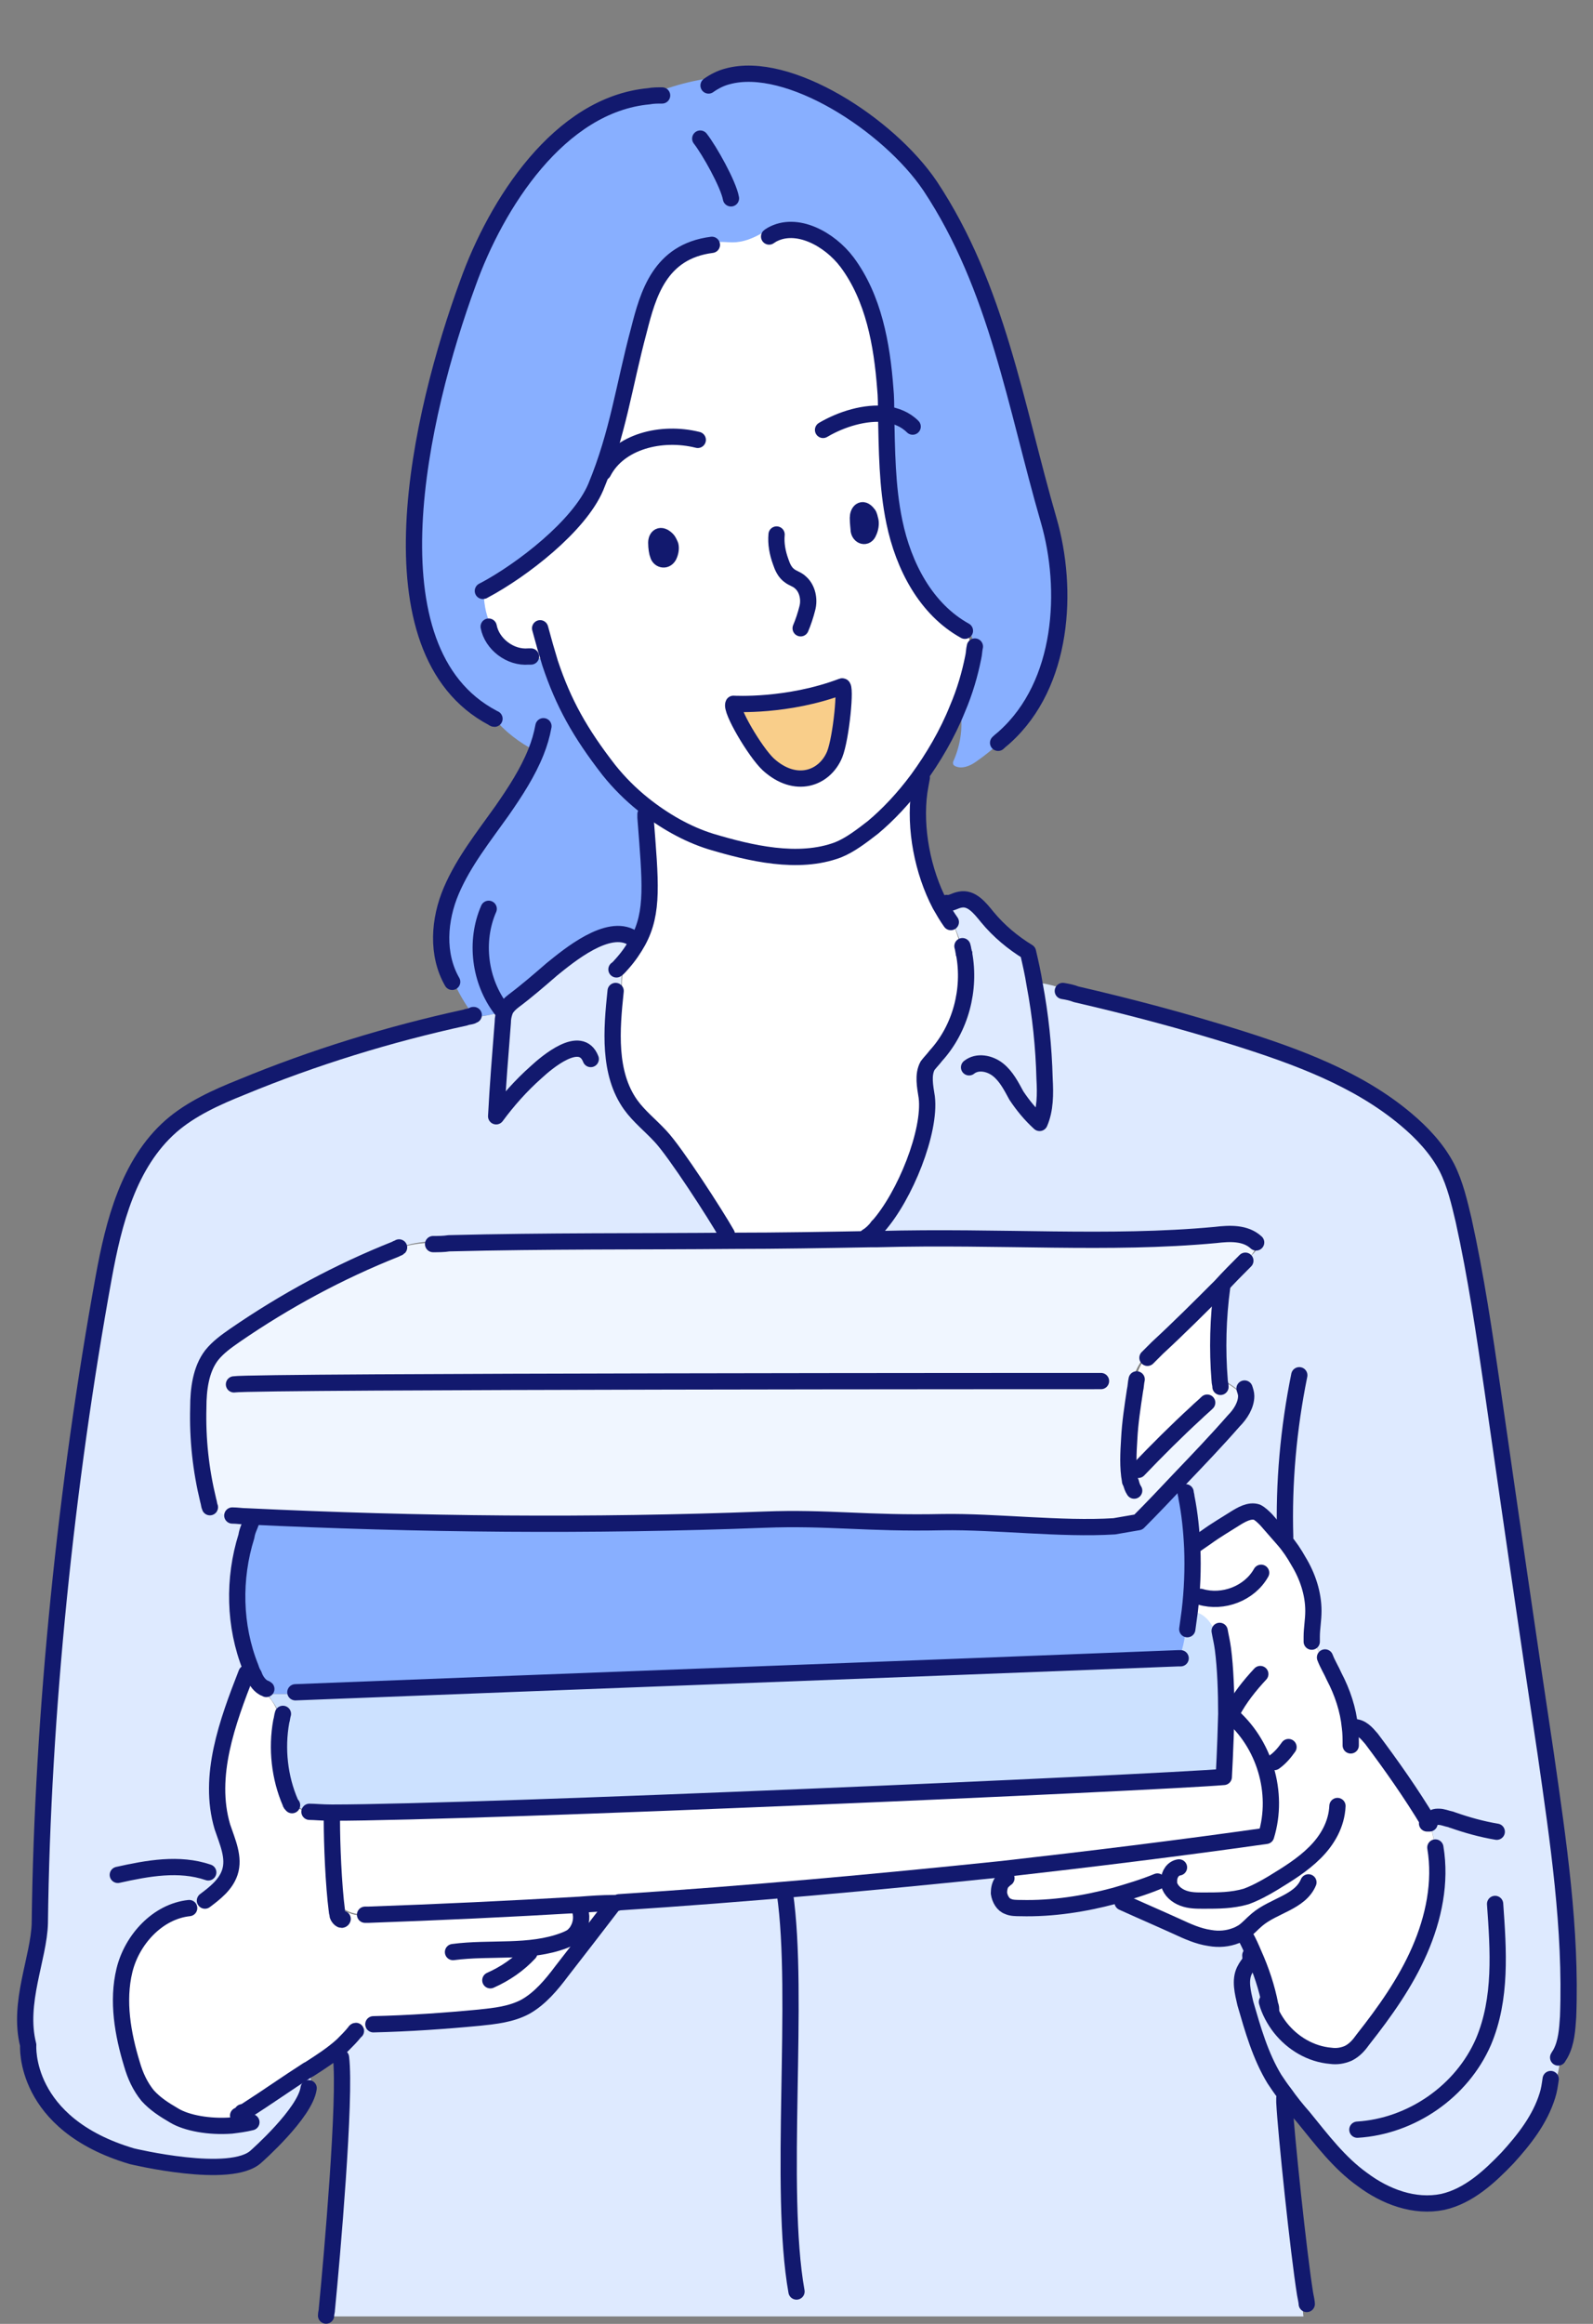 <?xml version="1.0" encoding="utf-8"?>
<!-- Generator: Adobe Illustrator 27.4.0, SVG Export Plug-In . SVG Version: 6.00 Build 0)  -->
<svg version="1.1" id="_圖層_2" xmlns="http://www.w3.org/2000/svg" xmlns:xlink="http://www.w3.org/1999/xlink" x="0px" y="0px"
	 viewBox="0 0 192 280" style="enable-background:new 0 0 192 280;" xml:space="preserve">
<rect x="0" y="0" width="192" height="280" fill="#808080" stroke="none"/>
<style type="text/css">
	.st0{fill:#DEEAFF;}
	.st1{fill:#FFFFFF;}
	.st2{fill:#F0F6FF;}
	.st3{fill:#CCE1FF;}
	.st4{fill:#88AFFF;}
	.st5{fill:#F9CE8A;}
	.st6{fill:none;stroke:#12196E;stroke-width:1.96;stroke-linecap:round;stroke-linejoin:round;}
</style>
<g id="con04">
	<path class="st0" d="M174.9,219.3c-0.4-0.2-0.9-0.3-1.4-0.3c-0.2,0-0.4,0-0.6,0.1C173.5,219.1,174.2,219.2,174.9,219.3L174.9,219.3
		z M114.8,110.9l-0.3,0.1c-0.5-0.6-0.9-1.3-1.3-2.1h0.7h0.1v-0.2c0.6,0.1,1.1-0.3,1.6-0.4c1.3-0.3,2.4,1,3.3,2.1
		c1.4,1.7,3,3.1,4.9,4.2c0.3,1.3,0.6,2.6,0.8,3.9l0.5-0.1c1.6,0.2,3.1,0.7,4.5,1.3c6.5,1.5,12.9,3.2,19.3,5.2
		c7.3,2.3,14.7,5,20.5,9.9c1.9,1.6,3.7,3.5,4.9,5.8c1,2,1.5,4.2,2,6.3c1.5,6.8,2.5,13.6,3.5,20.5c2.1,14.6,4.2,29.2,6.4,43.8
		c1.5,10.5,3.1,21.1,2.7,31.7c-0.1,1.5-0.2,3.1-0.9,4.4c0.1,1.8-0.4,3.7-1.4,5.2h-0.1c-0.9,2.8-2.8,5.3-4.8,7.5
		c-2.2,2.4-4.7,4.7-7.8,5.3c-3.4,0.7-6.9-0.6-9.7-2.7c-2.8-2.1-4.9-4.9-7.1-7.5c-0.8-1-1.6-1.9-2.3-2.9c-0.4-0.6-0.8-1.1-1.2-1.7
		c-1.7-2.8-2.6-6-3.5-9.1c-0.4-1.3-0.7-2.8-0.1-4c0.4-0.9,0.8-0.8,0.7-1.8l0.4-0.2c0.9,2,1.6,4.1,2,6.2h0.2l0.9,2.7l0,0
		c1.5,1.9,3.7,3.2,6.1,3.4c0.7,0.1,1.4,0,2.1-0.3c0.8-0.4,1.3-1,1.8-1.7c2.6-3.3,5.1-6.8,6.8-10.7s2.6-8.2,1.9-12.4h0.1
		c-0.2-1.1-0.4-2.2-0.8-3.2c-0.1,0.1-0.1,0.1-0.1,0.2c-2.1-3.5-4.4-6.9-6.9-10.1c-0.5-0.7-1.2-1.4-2.1-1.4l-0.4,0.1
		c-0.3-2.1-0.9-4.2-1.9-6.1c-0.4-0.8-0.9-1.5-1.1-2.3l-0.4,0.1c-0.3-0.9-0.8-1.9-1.3-2.7c0-1,0.2-2.1,0.2-3.1c0.1-2.1-0.7-4.2-1.8-6
		c-0.5-0.9-1.2-1.8-1.8-2.6c-0.7-0.8-1.4-1.6-2.1-2.4c-0.3-0.4-0.6-0.7-1.1-0.9c-0.9-0.4-1.9,0.2-2.7,0.8c-1.1,0.8-2.3,1.5-3.4,2.2
		c-0.5,0.6-1.1,1-1.7,1.4c-0.1-2-0.3-4.1-0.7-6.1h-0.2c-0.4-0.6-0.6-1.4-0.5-2.1l-0.2-0.2c2.2-2.3,4.4-4.6,6.5-7
		c0.8-0.8,1.5-1.9,1.5-3l0,0c-0.8-0.8-1.6-1.4-2.6-1.9H147c-0.3-3.8-0.2-7.5,0.3-11.2l-0.2-0.2c1-1,2-2,3-3.1l0.1-0.1
		c0.9-0.5,1.5-1.3,1.8-2.3h-0.4c-1.3-1.1-3.2-1-4.9-0.9c-12.9,1.2-25.8,0.1-40.7,0.5c-0.2,0-0.5,0-0.7,0c0.3-0.5,0.5-1,0.7-1.5l0,0
		c3.3-3.6,6.4-11.5,5.9-15.6c-0.2-1.3-0.5-2.6,0.1-3.8c0.2-0.5,0.6-0.8,1-1.2c3-3.3,4.2-8,3.4-12.3l0,0
		C115.7,113.6,115.3,112.2,114.8,110.9L114.8,110.9z"/>
	<path class="st1" d="M173,222.7L173,222.7c0.8,4.2-0.1,8.5-1.8,12.4s-4.2,7.3-6.8,10.7c-0.5,0.7-1.1,1.4-1.8,1.7
		c-0.6,0.3-1.4,0.3-2.1,0.3c-2.4-0.2-4.6-1.5-6.1-3.4l0,0c-0.3-0.9-0.6-1.8-0.9-2.7h-0.2c-0.4-2.1-1.1-4.2-2-6.2l-0.4,0.2l-0.4-0.2
		c-0.2-0.9-0.7-1.7-1.3-2.3c-1,0.4-2.2,0.5-3.2,0.3c-1.4-0.2-2.7-0.8-4-1.4c-2.2-1-4.3-1.9-6.5-2.9l-0.1,0.1
		c-0.3-0.2-0.5-0.5-0.8-0.8c-3.7,1-7.5,1.6-11.4,1.5c-0.5,0-1,0-1.5-0.2c-0.6-0.3-1.1-0.9-1.1-1.6c0-0.5,0.1-1,0.4-1.4
		c-0.1-0.6-0.1-1.1-0.2-1.6c10.6-1.2,21.2-2.5,31.8-4c1.6-5.2-0.2-11.2-4.4-14.7h-0.4c0-2.6-0.1-5.5-0.4-7.8l-0.4,0.1
		c-0.2-0.9-0.4-1.9-0.9-2.8s-1.3-1.6-2.3-1.7l-0.5-0.1c0.3-2.5,0.4-5.1,0.3-7.6c0.6-0.4,1.2-0.8,1.7-1.4c1.1-0.8,2.3-1.5,3.4-2.2
		c0.8-0.5,1.8-1.1,2.7-0.8c0.4,0.2,0.8,0.6,1.1,0.9c0.7,0.8,1.4,1.6,2.1,2.4c0.7,0.8,1.3,1.7,1.8,2.6c1.1,1.8,1.8,3.9,1.8,6
		c0,1.1-0.2,2.1-0.2,3.1c0.5,0.9,1,1.8,1.3,2.7l0.4-0.1c0.3,0.8,0.8,1.6,1.1,2.3c1,1.9,1.7,4,1.9,6.1l0.4-0.1c0.9,0,1.5,0.7,2.1,1.4
		c2.4,3.2,4.8,6.6,6.9,10.1c0-0.1,0.1-0.1,0.1-0.2C172.6,220.5,172.8,221.6,173,222.7L173,222.7z"/>
	<path class="st0" d="M74.5,229.1c15.4-1,30.8-2.4,46.2-4c0.1,0.6,0.1,1.1,0.2,1.6c-0.3,0.4-0.4,0.9-0.4,1.4
		c0.1,0.7,0.5,1.4,1.1,1.6c0.4,0.2,1,0.2,1.5,0.2c3.8,0.1,7.7-0.5,11.4-1.5c0.3,0.2,0.5,0.5,0.8,0.8l0.1-0.1c2.2,1,4.3,1.9,6.5,2.9
		c1.3,0.6,2.6,1.2,4,1.4c1.1,0.2,2.2,0.1,3.2-0.3c0.6,0.7,1.1,1.5,1.3,2.3l0.4,0.2c0.1,1-0.2,0.8-0.7,1.8c-0.6,1.2-0.2,2.7,0.1,4
		c0.9,3.1,1.8,6.3,3.5,9.1c0.4,0.6,0.8,1.2,1.2,1.7c0,0.3-0.1,0.7-0.1,1c0.2,3.8,1.7,18.1,2.5,23l-0.3,0.1c0,0.6,0,2.2,0.1,2.8H39.4
		c0.6-6.1,2.3-26.5,1.7-31.3l0.4-0.1c-0.1-0.5-0.1-1.1-0.2-1.6c0.5-0.5,1-1,1.4-1.5c0.8-0.3,1.6-0.5,2.5-0.6v-0.1
		c4.2-0.1,8.5-0.4,12.7-0.8c1.9-0.2,3.8-0.4,5.5-1.3c1.8-1,3.2-2.7,4.4-4.3l3.1-4c1-1.3,2-2.6,3-3.9v-0.5
		C74.1,229.2,74.3,229.2,74.5,229.1L74.5,229.1z"/>
	<path class="st1" d="M120.7,225.1c-15.4,1.7-30.8,3-46.2,4c-0.2,0-0.5,0-0.7,0.1c-1.3,0.1-2.7,0.2-4,0.2c-8.5,0.5-17,0.9-25.5,1.2
		c-1,0.2-2.1-0.1-2.9-0.6l-0.8,0.1c-0.5-3.1-0.7-8-0.6-10.9v-1c17.6,0,99.2-3.6,107.5-4.3c0,0,0.2-3.5,0.3-7.6h0.4
		c4.1,3.5,5.9,9.5,4.4,14.7C142,222.6,131.3,224,120.7,225.1L120.7,225.1z"/>
	<path class="st2" d="M136.2,178.4L136.2,178.4c0.4-0.5,0.8-0.9,1.1-1.3c2.2-2.3,4.6-4.6,6.9-6.8l0.2,0.2c1.1-0.7,2.1-1.7,2.6-2.9
		v-0.4c0-0.3-0.1-0.5-0.1-0.8h0.4c1,0.4,1.9,1.1,2.6,1.9h0.2c0,1.1-0.8,2.1-1.5,3c-2.1,2.4-4.3,4.7-6.5,7c-1.7,1.8-3.3,3.5-5,5.2
		l-2.9,0.5c-6.4,0.5-14.3-0.6-20.7-0.5c-9.2,0.2-13.8-0.6-21.5-0.3c-20.8,0.7-41.6,0.6-62.4-0.4c-0.6,0-1.1-0.1-1.7-0.1h-0.4
		c-1.1-0.1-2.1-0.8-2.6-1.8c-0.9-3.7-1.3-7.4-1.2-11.2c0-2.2,0.3-4.6,1.6-6.3c0.8-1,1.8-1.7,2.8-2.4c6.1-4.2,12.6-7.7,19.4-10.4
		c2-0.8,4.3-1,6.4-0.8v0.1c11.8-0.3,22.9-0.2,34.3-0.3c5.5,0,11-0.1,16.7-0.2c0.2,0,0.5,0,0.7,0c14.9-0.4,27.8,0.7,40.7-0.5
		c1.7-0.2,3.6-0.3,4.9,0.9h0.4c-0.3,0.9-0.9,1.8-1.8,2.3l-0.1,0.1c-1,1-2,2-3,3.1c-2.5,2.5-5,5-7.6,7.4l-0.1-0.1
		c-1.7,1.2-2.7,3.2-2.6,5.3c-0.3,2-0.6,3.9-0.7,5.9C135.8,175.1,135.7,176.8,136.2,178.4L136.2,178.4z"/>
	<path class="st3" d="M33.9,207.5h-0.2c0.1-1-0.4-1.9-1-2.7c-0.1-0.2-0.3-0.4-0.5-0.6l0.4-0.1h2.9v-0.2c35.5-1.4,70.9-2.7,106.4-4.1
		c0.4-1.1,0.7-2.3,0.8-3.5h0.3c0.1-0.7,0.2-1.5,0.3-2.2l0.5,0.1c1,0.1,1.8,0.8,2.3,1.7s0.7,1.8,0.9,2.8l0.4-0.1
		c0.3,2.3,0.4,5.2,0.4,7.8c0,4.1-0.3,7.6-0.3,7.6c-8.3,0.7-89.9,4.3-107.5,4.3c-1.2,0-2.1,0-2.7-0.1l0,0c-0.8-0.1-1.6-0.5-2.2-1.1
		C33.7,214.2,33.3,210.7,33.9,207.5L33.9,207.5z"/>
	<path class="st1" d="M139.5,162.4c2.6-2.4,5.1-4.9,7.6-7.4l0.2,0.2c-0.5,3.7-0.6,7.5-0.3,11.2c0,0.3,0.1,0.5,0.1,0.8v0.4
		c-0.6,1.2-1.5,2.2-2.6,2.9l-0.2-0.2c-2.4,2.2-4.7,4.5-6.9,6.8c-0.4,0.4-0.7,0.9-1.1,1.3h-0.1c-0.4-1.6-0.3-3.3-0.1-4.9
		c0.2-2,0.4-4,0.7-5.9c-0.1-2.1,0.9-4.1,2.6-5.3L139.5,162.4L139.5,162.4z"/>
	<path class="st4" d="M31.6,203.3c-0.5-0.3-0.9-0.9-1.1-1.5c-0.1-0.3-0.3-0.6-0.4-0.9c-2-5-2.1-10.7-0.5-15.8
		c-0.1-0.8-0.1-1.6,0.1-2.4c20.8,1,41.6,1.2,62.4,0.4c7.7-0.3,12.3,0.5,21.5,0.3c6.4-0.1,14.3,0.9,20.7,0.5l2.9-0.5
		c1.7-1.7,3.4-3.5,5-5.2l0.2,0.2c0,0.8,0.1,1.5,0.5,2.1h0.2c0.4,2,0.6,4,0.7,6.1c0.1,2.5,0,5.1-0.3,7.6c-0.1,0.7-0.2,1.5-0.3,2.2
		h-0.3c-0.1,1.2-0.4,2.4-0.8,3.5c-35.5,1.4-70.9,2.7-106.4,4.1v0.1h-2.9l-0.4,0.1C32.1,203.8,31.8,203.6,31.6,203.3L31.6,203.3z"/>
	<path class="st4" d="M106.8,49.8c0-1-0.1-2-0.1-3c-0.3-5.4-1.3-10.9-4.6-15.2c-2.1-2.8-6.1-5-9.1-3.3l-0.9-0.2
		c-1.2,0.6-2.4,1.2-3.7,1.2c-0.9,0-1.9-0.3-2.7,0.2l0,0c-6.3,0.8-7.7,6-8.8,10.3c-1.8,6.7-2.5,12.4-5.2,18.9
		c-2,4.7-8.9,10-13.4,12.4l0.1,0.1c0,1.4,0.3,2.8,0.8,4.1l-0.3,0.2c0.4,2.1,2.6,3.8,4.8,3.6h0.9c0.6,0.4,1.2,0.7,1.8,0.8
		c1.6,4.7,3.6,8.4,7.1,12.9c1.2,1.5,2.5,2.9,4.1,4.1c0.1,0.6,0.2,1.1,0.4,1.7c0.6,7.8,1,11.4-0.9,14.9c-0.2-0.2-0.4-0.3-0.7-0.5v0.1
		c-2.9-1.8-7.6,2.1-9.7,3.8c-1.5,1.3-3,2.6-4.6,3.8c-0.4,0.3-0.8,0.7-1,1.1c-1.6,0.5-3.3,0.7-4.9,0.8c0.3-0.1,0.6-0.1,0.8-0.2
		l-0.1-0.3c-0.9-1.2-1.7-2.6-2.3-4l-0.1,0.1c-1.9-3.3-1.5-7.5-0.1-11s3.9-6.5,6.1-9.6c1.6-2.2,3.1-4.5,4.1-7.1c-2-1-3.8-2.4-5.2-4.1
		c-15.4-8.1-8.8-36.6-3-52.4c3.5-9.5,11.1-21.5,21.8-22.5l0,0c3-1.3,6.3-2.1,9.6-2.3c7.3-2,19.4,5.8,24.4,13.2
		c8.1,12.2,10.3,26.5,14.3,40.3c2.4,8.3,1.8,19.7-5.3,26.1c-1.1,1.1-2.3,2.1-3.6,3c-0.7,0.5-1.7,0.9-2.5,0.5
		c-0.1-0.1-0.2-0.1-0.2-0.2c-0.1-0.2,0-0.4,0.1-0.6c0.8-1.9,1.1-4.1,0.7-6.1c0.9-2.1,1.5-4.2,1.9-6.2h-0.1c0.1-1.1-0.2-2.2-0.7-3.2
		h-0.2c-4.7-2.6-7.4-7.8-8.5-13.1C107,58.6,107,54.2,106.8,49.8L106.8,49.8z"/>
	<path class="st1" d="M110.7,93.9c-1.7,2.3-3.6,4.3-5.4,5.8c-1.3,1-2.7,2.1-4.2,2.7c-4.8,1.8-10.6,0.4-15.3-1
		c-3-0.9-5.8-2.5-8.3-4.5c-1.5-1.2-2.9-2.6-4.1-4.1c-3.5-4.5-5.5-8.1-7.1-12.9c-0.6-0.2-1.2-0.5-1.8-0.9h-0.9
		c-2.2,0.1-4.4-1.5-4.8-3.6l0.3-0.2c-0.6-1.3-0.8-2.7-0.8-4.1L58.2,71c4.5-2.4,11.4-7.7,13.4-12.4c2.8-6.5,3.5-12.2,5.2-18.9
		c1.1-4.3,2.5-9.5,8.8-10.3l0,0c0.7-0.4,1.8-0.2,2.7-0.2c1.3,0,2.5-0.5,3.7-1.2l0.9,0.2c3-1.7,7,0.5,9.1,3.3
		c3.2,4.3,4.2,9.9,4.6,15.2c0.1,1,0.1,2,0.1,3c0.1,4.4,0.1,8.8,1,13.1c1.1,5.3,3.8,10.5,8.5,13.1h0.2c0.5,1,0.7,2.1,0.7,3.2h0.1
		c-0.4,2-1,4.2-1.9,6.2C114.2,88.4,112.5,91.3,110.7,93.9L110.7,93.9z M104.8,64.1c0.2-0.4,0.3-1,0.2-1.4c-0.1-0.3-0.1-0.6-0.3-0.8
		c-0.7-0.9-1.2-0.2-1.2,0.5c0,0.6,0.1,1.3,0.1,1.5C103.7,64.6,104.5,64.9,104.8,64.1L104.8,64.1z M100.6,90.9c0.8-2,1.5-8.4,0.9-8.2
		c-6.6,2.5-13.1,2.1-13.1,2.1c-0.3,0.8,2.6,5.8,4.2,7.3C95.9,95.1,99.4,93.8,100.6,90.9L100.6,90.9z M80.6,67
		c0.2-0.4,0.3-0.9,0.2-1.3c-0.1-0.3-0.2-0.5-0.4-0.7c-0.8-0.8-1.2-0.2-1.3,0.4c0,0.6,0.1,1.2,0.2,1.4C79.4,67.4,80.2,67.7,80.6,67z"
		/>
	<path class="st1" d="M87.9,148.6l-0.3,0.1c-1.3-2.3-6.2-9.8-8-11.8c-1.2-1.3-2.6-2.4-3.6-3.8c-2.8-3.8-2.4-9-1.8-13.7H75
		c-0.1-1,0-2.1,0.2-3.1l-0.1-0.1c0.8-0.9,1.4-1.8,1.9-2.7c1.9-3.5,1.5-7.1,0.9-14.9c-0.1-0.6-0.2-1.1-0.4-1.7c2.5,2,5.3,3.6,8.2,4.5
		c4.7,1.4,10.5,2.8,15.3,1c1.6-0.6,2.9-1.6,4.2-2.7c1.8-1.5,3.7-3.5,5.4-5.8l0.1,1.4c-0.6,4.4,0.4,9.6,2.5,13.6
		c0.4,0.7,0.8,1.4,1.3,2.1l0.3-0.1c0.4,1.3,0.9,2.7,1.4,4l0,0c0.8,4.3-0.4,9-3.4,12.3c-0.3,0.4-0.7,0.8-1,1.2
		c-0.6,1.1-0.3,2.5-0.1,3.8c0.5,4.1-2.6,11.9-5.9,15.6l0,0c-0.1,0.5-0.4,1.1-0.7,1.5c-5.7,0.1-11.2,0.2-16.7,0.2v-0.2
		C88.2,149.1,88,148.8,87.9,148.6L87.9,148.6z"/>
	<path class="st5" d="M101.5,82.7c0.6-0.2-0.1,6.2-0.9,8.2c-1.2,2.9-4.7,4.2-8,1.2c-1.6-1.5-4.6-6.6-4.2-7.3
		C88.4,84.8,94.8,85.2,101.5,82.7L101.5,82.7z"/>
	<path class="st0" d="M75,116.2L75,116.2c-0.1,1.1-0.1,2.2-0.1,3.2h-0.8c-0.5,4.7-0.9,9.9,1.8,13.7c1,1.4,2.4,2.5,3.6,3.8
		c1.8,1.9,6.7,9.5,8,11.8l0.3-0.1c0.1,0.2,0.3,0.5,0.5,0.7v0.2c-11.4,0.1-22.5,0-34.3,0.3v-0.1c-2.2-0.3-4.4,0-6.4,0.8
		c-6.8,2.7-13.4,6.2-19.4,10.4c-1,0.7-2,1.4-2.8,2.4c-1.3,1.8-1.6,4.1-1.6,6.3c-0.1,3.8,0.3,7.6,1.2,11.2c0.5,1,1.5,1.7,2.6,1.8H28
		c0.6,0,1.1,0.1,1.7,0.1c-0.2,0.8-0.2,1.6-0.1,2.4c-1.6,5.1-1.5,10.8,0.5,15.8c-0.1,0.2-0.3,0.5-0.4,0.7l0,0
		c-2.3,5.9-4.6,12.4-2.9,18.5c0.5,1.8,1.4,3.7,0.9,5.5c-0.5,1.5-1.7,2.5-3,3.4l0.1,0.2c-0.7,0.3-1.3,0.5-2,0.8v-0.1
		c-3.8,0.4-6.9,3.8-7.8,7.5s-0.2,7.7,0.9,11.3c0.4,1.4,1,2.7,1.9,3.8c0.9,1,2,1.7,3.2,2.4c1.5,0.9,4.2,1.4,6.9,1.2v-0.4
		c0.4-0.4,0.9-0.8,1.4-1.2c0.1-0.1,0.3-0.2,0.5-0.3c2.5-1.6,4.9-3.3,7.4-4.9l0.1,0.1c0.1,0.7,0.2,1.4,0.2,2.1l-0.4,0.1
		c-0.4,3-6.3,8.2-6.3,8.2c-3,2.9-15,0-15,0c-13.3-3.9-12.5-13.4-12.5-13.4c-1.2-5,1.4-10.4,1.4-14.7c0.3-25.2,3.2-53.1,7.7-77.8
		c1.2-6.7,3-13.8,8.1-18.2c2.5-2.1,5.5-3.5,8.5-4.7c8.8-3.6,17.8-6.4,27-8.4c1.7,0,3.3-0.3,4.9-0.8c0.2-0.4,0.6-0.8,1-1.1
		c1.5-1.3,3-2.6,4.6-3.8c2.1-1.8,6.8-5.6,9.7-3.8V113c0.2,0.2,0.4,0.3,0.7,0.5C76.5,114.3,75.8,115.2,75,116.2L75,116.2z"/>
	<path class="st1" d="M73.8,229.2v0.5c-1,1.3-2,2.6-3,3.9l-1.1-0.9c0.5-0.8,0.6-1.9,0.2-2.7v-0.5C71.2,229.3,72.5,229.3,73.8,229.2
		L73.8,229.2z"/>
	<path class="st1" d="M37.3,218.3L37.3,218.3c0.6,0,1.5,0,2.7,0v1c0,2.9,0.2,7.8,0.6,10.9l0.8-0.1c0.8,0.6,1.9,0.8,2.9,0.6
		c8.5-0.3,17-0.7,25.5-1.2v0.5c0.5,0.8,0.4,1.9-0.2,2.7l1.1,0.9l-3.1,4c-1.3,1.6-2.6,3.3-4.4,4.3c-1.7,0.9-3.6,1.1-5.5,1.3
		c-4.2,0.4-8.5,0.7-12.7,0.8v0.2c-0.8,0.1-1.7,0.3-2.4,0.6c-0.4,0.6-0.9,1.1-1.4,1.5c-1.2,1.1-2.6,2.1-4,2.9l-0.2,0.1
		c-2.5,1.6-4.9,3.3-7.4,4.9c-0.2,0.1-0.3,0.2-0.5,0.3c-0.5,0.4-1,0.8-1.4,1.2v0.4c-2.6,0.2-5.3-0.3-6.9-1.2
		c-1.2-0.7-2.3-1.4-3.2-2.4c-0.9-1.1-1.5-2.5-1.9-3.8c-1.2-3.6-1.9-7.6-0.9-11.3s4-7.1,7.8-7.5v0.1c0.7-0.3,1.3-0.6,2-0.8l-0.1-0.2
		c1.2-0.9,2.5-1.9,3-3.4c0.6-1.8-0.3-3.7-0.9-5.5c-1.8-6.1,0.6-12.6,2.9-18.5l0,0c0.1-0.3,0.3-0.5,0.4-0.8c0.1,0.3,0.2,0.6,0.4,0.9
		c0.2,0.6,0.6,1.2,1.1,1.5c0.2,0.3,0.5,0.6,0.7,0.9c0.2,0.2,0.3,0.4,0.5,0.6c0.6,0.8,1.1,1.8,1,2.7h0.2c-0.6,3.3-0.2,6.8,1.1,9.8
		C35.7,217.8,36.5,218.2,37.3,218.3L37.3,218.3z"/>
	<path class="st6" d="M79.1,65.4c0-0.7,0.5-1.2,1.3-0.4c0.2,0.2,0.3,0.5,0.4,0.7c0.1,0.4,0,0.9-0.2,1.3c-0.4,0.7-1.2,0.4-1.3-0.2
		C79.2,66.6,79.1,66,79.1,65.4z"/>
	<path class="st6" d="M103.4,62.4c0-0.7,0.5-1.4,1.2-0.5c0.2,0.2,0.2,0.5,0.3,0.8c0.1,0.4,0,1-0.2,1.4c-0.3,0.8-1.1,0.5-1.2-0.2
		C103.5,63.7,103.4,63,103.4,62.4L103.4,62.4z"/>
	<path class="st6" d="M93.6,64.4c-0.1,1.1,0.1,2.2,0.5,3.3c0.2,0.6,0.5,1.3,1.1,1.7c0.4,0.3,0.9,0.4,1.3,0.8c0.8,0.7,1.1,2,0.8,3.1
		c-0.2,0.8-0.5,1.7-0.8,2.4"/>
	<path class="st6" d="M117.5,77.9c-0.1,0.4-0.1,0.9-0.2,1.3c-0.4,2-1,4.1-1.9,6.2c-1.2,3-2.9,5.9-4.8,8.5c-1.7,2.3-3.6,4.3-5.4,5.8
		c-1.3,1-2.7,2.1-4.2,2.7c-4.8,1.8-10.6,0.4-15.3-1c-2.9-0.9-5.7-2.5-8.2-4.5c-1.5-1.2-2.9-2.6-4.1-4.1c-3.5-4.5-5.5-8.1-7.1-12.9
		c-0.4-1.3-0.8-2.7-1.2-4.2"/>
	<path class="st6" d="M84.4,16.7c1.1,1.4,3.4,5.5,3.7,7.2"/>
	<path class="st6" d="M72.7,56.9c1.9-3.7,7-5,11.4-3.9"/>
	<path class="st6" d="M99.2,51.8c2.2-1.3,5.1-2.2,7.6-1.9c1.2,0.2,2.3,0.6,3.2,1.5"/>
	<path class="st6" d="M85.4,10.3c0.7-0.5,1.5-0.9,2.3-1.1c7.3-2,19.4,5.8,24.4,13.2c8.1,12.2,10.3,26.5,14.3,40.3
		c2.4,8.3,1.8,19.7-5.3,26.1c-0.2,0.2-0.5,0.4-0.8,0.7"/>
	<path class="st6" d="M79.8,11.5c-0.5,0-1.1,0-1.6,0.1c-10.8,1-18.4,13-21.8,22.5c-5.8,15.8-12.4,44.3,3,52.4
		c0.1,0.1,0.2,0.1,0.2,0.1"/>
	<path class="st6" d="M100.6,90.9c-1.2,2.9-4.7,4.2-8,1.2c-1.6-1.5-4.6-6.6-4.2-7.3c0,0,6.5,0.4,13.1-2.1
		C102,82.5,101.4,88.9,100.6,90.9L100.6,90.9z"/>
	<path class="st6" d="M85.8,29.5c-6.3,0.8-7.7,6-8.8,10.3c-1.8,6.7-2.5,12.4-5.2,18.9c-2,4.7-8.9,10-13.4,12.4
		c-0.1,0-0.1,0.1-0.2,0.1"/>
	<path class="st6" d="M58.9,75.5c0.4,2.1,2.6,3.8,4.8,3.6c0.1,0,0.2,0,0.3,0"/>
	<path class="st6" d="M77.8,98.1c0,0.1,0,0.3,0,0.4c0.6,7.8,1,11.4-0.9,14.9c-0.5,0.9-1.1,1.8-1.9,2.7c-0.2,0.2-0.4,0.5-0.7,0.7"/>
	<path class="st6" d="M111.1,93.7c-0.1,0.5-0.2,1.1-0.3,1.7c-0.6,4.4,0.4,9.6,2.5,13.6c0.4,0.7,0.8,1.4,1.3,2.1"/>
	<path class="st6" d="M76.7,113.4c-0.2-0.2-0.3-0.3-0.5-0.4c-2.9-1.8-7.6,2.1-9.7,3.8c-1.5,1.3-3,2.6-4.6,3.8
		c-0.4,0.3-0.8,0.7-1,1.1l0,0c-0.2,0.5-0.3,1-0.3,1.5c-0.3,3.8-0.6,7.5-0.8,11.3c1.4-1.9,3-3.7,4.8-5.3c1.3-1.2,5.4-4.7,6.6-1.6"/>
	<path class="st6" d="M74.2,119.4c-0.5,4.7-0.9,9.9,1.8,13.7c1,1.4,2.4,2.5,3.6,3.8c1.8,1.9,6.7,9.5,8,11.8"/>
	<path class="st6" d="M105.8,147.8c-0.4,0.5-0.8,0.9-1.3,1.2"/>
	<path class="st6" d="M116.2,114.9c0.8,4.3-0.4,9-3.4,12.3c-0.3,0.4-0.7,0.8-1,1.2c-0.6,1.1-0.3,2.5-0.1,3.8
		c0.5,4.1-2.6,11.9-5.9,15.6"/>
	<path class="st6" d="M116,114c0.1,0.3,0.1,0.6,0.2,0.9"/>
	<path class="st6" d="M116.8,128.6c1-0.8,2.5-0.5,3.5,0.3s1.6,2,2.2,3.1c0.8,1.2,1.7,2.3,2.8,3.3c0.7-1.6,0.7-3.5,0.6-5.3
		c-0.1-3.9-0.5-7.7-1.2-11.4c-0.2-1.3-0.5-2.6-0.8-3.9c-1.8-1.1-3.5-2.5-4.9-4.2c-0.9-1.1-1.9-2.4-3.3-2.1c-0.6,0.1-1.1,0.5-1.6,0.4
		"/>
	<path class="st6" d="M57.1,122.3c-0.1,0-0.1,0-0.2,0.1c-0.3,0.1-0.6,0.1-0.8,0.2c-9.2,2-18.3,4.8-27,8.4c-3,1.2-6.1,2.6-8.5,4.7
		c-5.1,4.5-6.9,11.6-8.1,18.2c-4.5,24.7-7.4,52.6-7.7,77.8c-0.1,4.2-2.7,9.6-1.4,14.7c0,0-0.7,9.5,12.5,13.4c0,0,12,2.9,15,0
		c0,0,5.9-5.2,6.3-8.2"/>
	<path class="st6" d="M128.1,119.4c0.6,0.1,1.1,0.2,1.6,0.4c6.5,1.5,12.9,3.2,19.3,5.2c7.3,2.3,14.7,5,20.5,9.9
		c1.9,1.6,3.7,3.5,4.9,5.8c1,2,1.5,4.2,2,6.3c1.5,6.8,2.5,13.6,3.5,20.5c2.1,14.6,4.2,29.2,6.4,43.8c1.5,10.5,3.1,21.1,2.7,31.7
		c-0.1,1.5-0.2,3.1-0.9,4.4c-0.1,0.2-0.2,0.3-0.3,0.5"/>
	<path class="st6" d="M22.8,229.9c-3.8,0.4-6.9,3.8-7.8,7.5s-0.2,7.7,0.9,11.3c0.4,1.4,1,2.7,1.9,3.8c0.9,1,2,1.7,3.2,2.4
		c1.5,0.9,4.2,1.4,6.9,1.2c0.8-0.1,1.6-0.2,2.4-0.4"/>
	<path class="st6" d="M14.2,225.9c3.6-0.8,7.4-1.5,10.9-0.3"/>
	<path class="st6" d="M24.7,229c1.2-0.9,2.5-1.9,3-3.4c0.6-1.8-0.3-3.7-0.9-5.5c-1.8-6.1,0.6-12.6,2.9-18.5"/>
	<path class="st6" d="M29.7,254.3c2.5-1.6,4.9-3.3,7.4-4.9l0.2-0.1c1.4-0.9,2.8-1.8,4-2.9c0.5-0.5,1-1,1.4-1.5
		c0.1-0.1,0.1-0.2,0.2-0.2"/>
	<path class="st6" d="M28.7,254.9c0.2-0.1,0.4-0.2,0.5-0.4"/>
	<path class="st6" d="M54.6,235.2c4.5-0.6,9.2,0.2,13.4-1.4c0.5-0.2,1-0.4,1.3-0.8c0.1-0.1,0.2-0.2,0.3-0.4c0.5-0.8,0.6-1.9,0.2-2.7
		"/>
	<path class="st6" d="M59.1,238.6c1.8-0.8,3.4-1.9,4.7-3.3"/>
	<path class="st6" d="M45,243.9L45,243.9c4.3-0.1,8.6-0.4,12.8-0.8c1.9-0.2,3.8-0.4,5.5-1.3c1.8-1,3.2-2.7,4.4-4.3l3.1-4
		c1-1.3,2-2.6,3-3.9"/>
	<path class="st6" d="M142.1,225c-0.7,0.1-1.2,0.8-1.2,1.6c0,0.1,0,0.2,0,0.4c0.2,0.8,0.9,1.4,1.7,1.7s1.6,0.3,2.5,0.3
		c1.7,0,3.4,0,5.1-0.5c1.1-0.4,2.2-1,3.2-1.6c1.8-1.1,3.6-2.2,5.1-3.7s2.6-3.4,2.7-5.6"/>
	<path class="st6" d="M121.3,226.3c-0.2,0.1-0.3,0.3-0.5,0.4c-0.3,0.4-0.4,0.9-0.4,1.4c0.1,0.7,0.5,1.4,1.1,1.6
		c0.4,0.2,1,0.2,1.5,0.2c3.8,0.1,7.7-0.5,11.4-1.5c1.7-0.5,3.4-1,5.1-1.7"/>
	<path class="st6" d="M135.3,229.2c2.2,1,4.3,1.9,6.5,2.9c1.3,0.6,2.6,1.2,4,1.4c1.1,0.2,2.2,0.1,3.2-0.3c0.3-0.1,0.6-0.3,0.8-0.4
		c0.6-0.4,1.1-1,1.7-1.5c2-1.7,5.2-2.1,6.2-4.5"/>
	<path class="st6" d="M155.3,210.5c-0.5,0.7-1,1.3-1.7,1.8"/>
	<path class="st6" d="M148.5,206.3c0.9-1.7,2.1-3.2,3.4-4.6"/>
	<path class="st6" d="M144.7,192.4c2.7,0.8,5.9-0.4,7.3-2.9"/>
	<path class="st6" d="M144.1,186.1l1.3-0.9c1.1-0.8,2.3-1.5,3.4-2.2c0.8-0.5,1.8-1.1,2.7-0.8c0.4,0.2,0.8,0.6,1.1,0.9
		c0.7,0.8,1.4,1.6,2.1,2.4c0.7,0.8,1.3,1.7,1.8,2.6c1.1,1.8,1.8,3.9,1.8,6c0,1.1-0.2,2.1-0.2,3.1c0,0.2,0,0.4,0,0.6"/>
	<path class="st6" d="M159.7,199.7c0.3,0.8,0.8,1.6,1.1,2.3c1,1.9,1.7,4,1.9,6.1c0.1,0.7,0.1,1.5,0.1,2.2"/>
	<path class="st6" d="M163.2,208.1c0.9,0,1.5,0.7,2.1,1.4c2.4,3.2,4.8,6.6,6.9,10.1l0.1,0.1"/>
	<path class="st6" d="M150.1,233.3c0.4,0.7,0.7,1.4,1,2.1c0.9,2,1.6,4.1,2,6.2c0.1,0.2,0.1,0.4,0.1,0.6"/>
	<path class="st6" d="M150.7,235.6c0.1,1-0.2,0.8-0.7,1.8c-0.6,1.2-0.2,2.7,0.1,4c0.9,3.1,1.8,6.3,3.5,9.1c0.4,0.6,0.8,1.2,1.2,1.7
		c0.7,1,1.5,2,2.3,2.9c2.2,2.7,4.3,5.5,7.1,7.5c2.8,2.1,6.3,3.4,9.7,2.7c3.1-0.7,5.6-3,7.8-5.3c2-2.2,3.9-4.6,4.8-7.5
		c0.2-0.6,0.3-1.3,0.4-2"/>
	<path class="st6" d="M152.7,241.2c0.3,1.1,0.9,2.2,1.6,3.1c1.5,1.9,3.7,3.2,6.1,3.4c0.7,0.1,1.4,0,2.1-0.3c0.8-0.4,1.3-1,1.8-1.7
		c2.6-3.3,5.1-6.8,6.8-10.7s2.6-8.2,1.9-12.4"/>
	<path class="st6" d="M172,219.7l0.1-0.1c0-0.1,0.1-0.1,0.1-0.2c0.2-0.2,0.4-0.3,0.6-0.4c0.2-0.1,0.4-0.1,0.6-0.1
		c0.5,0,0.9,0.2,1.4,0.3c0.1,0,0.2,0.1,0.3,0.1c1.7,0.6,3.5,1.1,5.3,1.4"/>
	<path class="st6" d="M156.6,165.7c-1.3,6.4-1.9,13-1.7,19.5"/>
	<path class="st6" d="M25.3,181.6c-0.1-0.2-0.1-0.5-0.2-0.8c-0.9-3.7-1.3-7.4-1.2-11.2c0-2.2,0.3-4.6,1.6-6.3c0.8-1,1.8-1.7,2.8-2.4
		c6.1-4.2,12.6-7.7,19.4-10.4c0.1-0.1,0.3-0.1,0.4-0.2"/>
	<path class="st6" d="M52.2,149.9c0.6,0,1.3,0,1.9-0.1c11.8-0.3,22.9-0.2,34.3-0.3c5.5,0,11-0.1,16.7-0.2c0.2,0,0.5,0,0.7,0
		c14.9-0.4,27.8,0.7,40.7-0.5c1.7-0.2,3.6-0.3,4.9,0.9"/>
	<path class="st6" d="M150.1,151.9c-1,1-2,2-3,3.1c-2.5,2.5-5,5-7.6,7.4c-0.4,0.4-0.8,0.8-1.2,1.2"/>
	<path class="st6" d="M137,166.2c-0.1,0.4-0.1,0.9-0.2,1.3c-0.3,2-0.6,3.9-0.7,5.9c-0.1,1.6-0.2,3.4,0.1,5c0,0.1,0,0.1,0.1,0.2
		c0.1,0.4,0.2,0.7,0.4,1"/>
	<path class="st6" d="M147.3,155.1c-0.5,3.7-0.6,7.5-0.3,11.2c0,0.3,0.1,0.5,0.1,0.8"/>
	<path class="st6" d="M137.2,177.1L137.2,177.1c2.3-2.4,4.6-4.7,7-6.9c0.4-0.4,0.9-0.8,1.3-1.2"/>
	<path class="st6" d="M28,182.6c0.6,0,1.1,0.1,1.7,0.1c20.8,1,41.6,1.2,62.4,0.4c7.7-0.3,12.3,0.5,21.5,0.3
		c6.4-0.1,14.3,0.9,20.7,0.5l2.9-0.5c1.7-1.7,3.4-3.5,5-5.2c2.2-2.3,4.4-4.6,6.5-7c0.8-0.8,1.5-1.9,1.5-3c0-0.3-0.1-0.6-0.2-0.9"/>
	<path class="st6" d="M28.2,166.8c2.5-0.4,101.9-0.4,104.5-0.4"/>
	<path class="st6" d="M30.3,183.3c-0.2,0.6-0.5,1.1-0.6,1.8c-1.6,5.1-1.5,10.8,0.5,15.8c0.1,0.3,0.2,0.6,0.4,0.9
		c0.2,0.6,0.6,1.2,1.1,1.5c0.1,0.1,0.3,0.1,0.4,0.2"/>
	<path class="st6" d="M35.6,203.9c35.5-1.4,70.9-2.7,106.4-4.1c0.1,0,0.2,0,0.3,0"/>
	<path class="st6" d="M142.9,179.8c0,0.2,0.1,0.4,0.1,0.6c0.4,2,0.6,4,0.7,6.1c0.1,2.5,0,5.1-0.3,7.6c-0.1,0.7-0.2,1.5-0.3,2.2"/>
	<path class="st6" d="M34.1,206.5c-0.1,0.3-0.1,0.6-0.2,0.9c-0.6,3.3-0.2,6.8,1.1,9.8c0,0.1,0.1,0.2,0.2,0.3"/>
	<path class="st6" d="M37.3,218.3c0.6,0,1.5,0.1,2.7,0.1c17.6,0,99.2-3.6,107.5-4.3c0,0,0.2-3.5,0.3-7.6c0-2.6-0.1-5.5-0.4-7.8
		c-0.1-0.8-0.3-1.6-0.4-2.2"/>
	<path class="st6" d="M40,219.3c0,2.9,0.2,7.8,0.6,10.9c0,0.2,0.1,0.4,0.1,0.6c0.1,0.3,0.5,0.7,0.6,0.4"/>
	<path class="st6" d="M44,230.7c0.1,0,0.2,0,0.4,0c8.5-0.3,17-0.7,25.5-1.2c1.3-0.1,2.7-0.2,4-0.2c0.2,0,0.5,0,0.7-0.1
		c15.4-1,30.8-2.4,46.2-4c10.6-1.2,21.2-2.5,31.8-4c1.6-5.2-0.2-11.2-4.4-14.7"/>
	<path class="st6" d="M41.1,247.9c0.6,4.8-1.1,24.2-1.7,30.3c0,0.3-0.1,0.5-0.1,0.8"/>
	<path class="st6" d="M154.8,252.8c0,0.1,0,0.3,0,0.5c0.2,3.8,1.7,18.1,2.5,23.1c0.1,0.5,0.2,1,0.2,1.2"/>
	<path class="st6" d="M163.6,256.6c6.5-0.4,12.6-4.6,15.2-10.6c2.2-5.2,1.8-11,1.4-16.6"/>
	<path class="st6" d="M94.6,228.1c1.8,12.4-0.8,35.7,1.4,48"/>
	<path class="st6" d="M65.5,87.5c-0.2,1.1-0.5,2.1-0.9,3.1c-1,2.5-2.5,4.8-4.1,7.1c-2.2,3.1-4.6,6.1-6.1,9.6s-1.8,7.7,0.1,11"/>
	<path class="st6" d="M58.9,109.5c-1.7,3.9-1.1,8.7,1.5,12.1"/>
	<path class="st6" d="M92.7,28.5c0.1-0.1,0.2-0.1,0.3-0.2c3-1.7,7,0.5,9.1,3.3c3.2,4.3,4.2,9.9,4.6,15.2c0.1,1,0.1,2,0.1,3
		c0.1,4.4,0.1,8.8,1,13.1c1.1,5.3,3.8,10.5,8.5,13.1"/>
	<path class="st6" d="M116.2,114.9L116.2,114.9"/>
	<line class="st6" x1="105.8" y1="147.8" x2="105.8" y2="147.8"/>
	<path class="st6" d="M29.3,254.6c0.1-0.1,0.3-0.2,0.5-0.3"/>
</g>
</svg>
